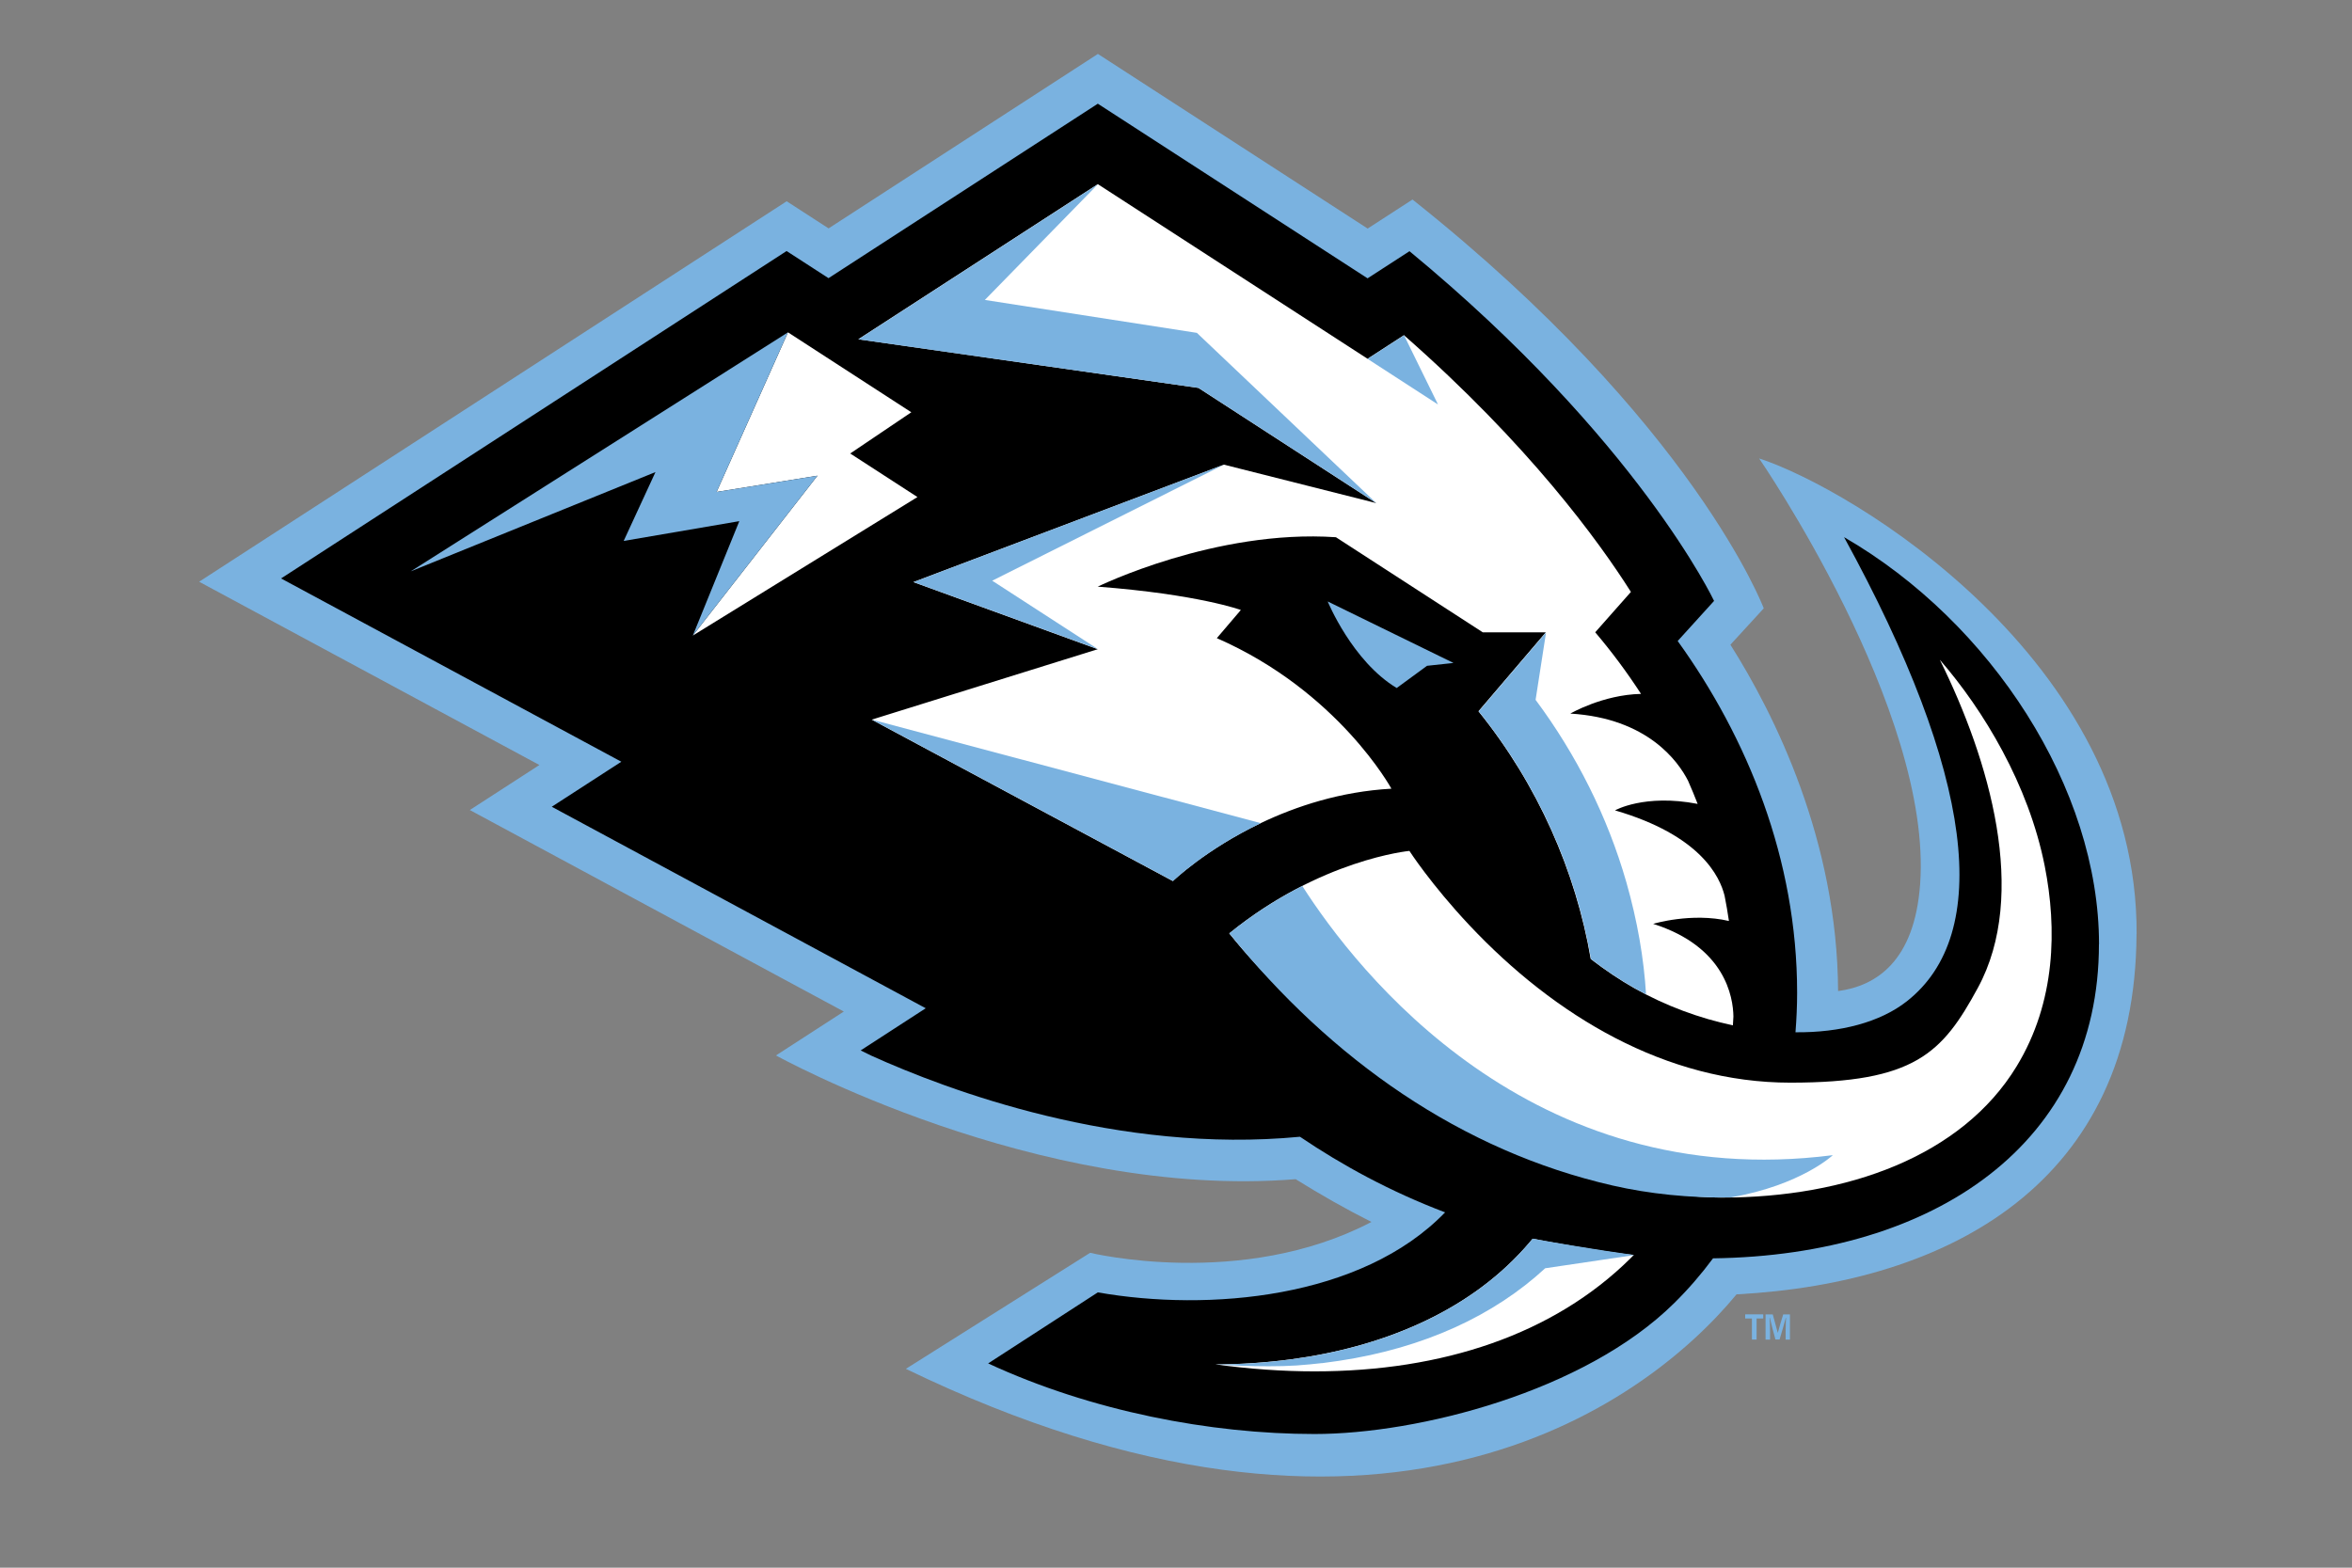 <?xml version="1.0" encoding="UTF-8"?>
<svg id="Calque_1" xmlns="http://www.w3.org/2000/svg" version="1.1" viewBox="0 0 2721.3 1814.2">
  <rect x="0" y="0" width="2721.3" height="1814.2" fill="#808080" stroke="none"/>
  <!-- Generator: Adobe Illustrator 29.6.1, SVG Export Plug-In . SVG Version: 2.1.1 Build 9)  -->
  <defs>
    <style>
      .st0 {
        fill: #7ab2e0;
      }

      .st1 {
        fill: #fff;
      }
    </style>
  </defs>
  <g>
    <path class="st0" d="M2472.1,1081.1c1.6-318.2-330.8-516.2-436.8-550.6,0,0,201.1,291.8,186.3,492.9-6.5,88.7-50.5,117.6-94.9,123.5-.9-174.5-73.5-320-124.6-400.8l38.6-42.1s-80.4-213.9-406.4-473.1l-51.9,33.6-312.1-202.1-311.6,201.9-48.5-31.4L230.4,673.2l393.7,212.1-80.5,52.1,432.7,233.2-78.5,50.8s302,167.4,601.3,143.2c28.2,17.6,57.5,34.3,87.7,49.5-149.9,78.5-325.5,35.7-325.5,35.7l-213.2,134.3c546.3,264.4,852,46,961.1-86.2,247.3-13.2,461.3-129.8,462.8-416.8Z"/>
    <g>
      <path d="M2428.6,1092.7c0-180.1-124.4-372.3-295-471.1,151.3,275.9,171.8,459.1,72.7,537.1-31,24.4-77.2,36.4-128.9,35.9,1.2-15.1,1.9-30.4,1.9-45.8,0-154.4-57.5-295-138.2-407l42.1-46.4s-87.9-186.4-352.4-404.7l-48.5,31.4-312.1-202.1-311.6,201.9-48.5-31.4-584.9,378.9,393.7,212.1-80.5,52.1,432.7,233.2-75.3,48.8,12.2,6c88.4,40,285.4,114.1,496.1,93.9,48.9,33.1,104.9,63.6,167.9,87.5-96.5,99.9-273.9,115.1-401.8,92.6l-126.9,82.2c119.3,55.3,257.5,81.7,377.6,81.7s312.6-49,416.3-151.6c16.4-16.2,31.3-33.5,44.8-51.7,258.1-3.4,446.5-134,446.5-363.5Z"/>
      <path class="st1" d="M1912.9,1069.1s44.2-13.4,87.5-3.3c-1.4-9.8-3.1-19.4-5-29.1-5.5-22.4-28-70.1-126.8-98.9,0,0,33.9-19.4,95.6-7.5-3.5-9-7.2-18-11.1-26.8-11.3-22.2-46.7-72.3-136.2-77.7,0,0,37.3-21.8,81.8-22.8-16.4-25.3-34.2-49.1-53-71.3h0s0,0,0,0l41.3-46.7c-37.2-58.8-118.2-170.3-262.6-297.1l-42.1,27.3-312.1-202.1-277.1,179.5,393.5,56.3,205.7,133.3-176.2-44.5-359.3,135.9,213.3,77.7-261.5,81.5h0s0,0,0,0l348.4,186.8s37.9-36.6,101.6-67h0c40.8-19.5,92.3-36.6,151.3-39.9,0,0-61.4-112.7-202-174.2l27.8-32.6h0s0,0,0,0c0,0-49.2-18.1-165.6-27,0,0,135.9-66.7,275.6-57.2l170,110.1h72.8,0s-77.9,91.3-77.9,91.3c68.6,84.9,112.7,185.6,129.9,286.7,16.8,12.9,33.7,24.3,50.7,33.9,36.3,20.5,75.4,34.7,113.8,42.9.2-3.4.4-6.8.6-10.2-.3-22.4-9.4-80.8-92.9-107.3Z"/>
      <path class="st1" d="M1773.3,1433.5c-3.1,3.8-6.3,7.4-9.5,11-67.6,75.3-167.2,114.8-269.7,128.5-29.4,3.9-58.9,5.9-87.8,5.9,39,5.4,77.7,8.1,114.8,8.1,148.1,0,276.4-42.8,365.3-130.7,1.3-1.3,2.6-2.7,3.9-4-31.4-3-110.1-17.2-116.9-18.8Z"/>
      <polygon class="st0" points="1592.4 582.2 1384.8 385.2 1139.5 347.1 1270.3 213.2 993.2 392.7 1386.7 448.9 1592.4 582.2"/>
      <polygon class="st0" points="1416.2 537.7 1057 673.6 1270.3 751.2 1148 672 1416.2 537.7"/>
      <polygon class="st0" points="1582.3 415.3 1663.8 468.1 1624.5 388 1582.3 415.3"/>
      <path class="st0" d="M1357.2,1019.6s37.9-36.6,101.6-67l-450-119.8,348.4,186.8Z"/>
      <g>
        <path class="st0" d="M1840.8,1109.8c16.8,12.9,33.7,24.3,50.7,33.9,4.3,2.4,8.6,4.7,13,7-2.5-41.5-10-84.9-22.8-129.8-21.8-76-57.8-147.6-105-211l12.1-78-77.9,91.3h0c68.6,84.9,112.7,185.5,129.9,286.6Z"/>
        <path class="st0" d="M1890.3,1452.3s-50.8-6.9-117-18.8c-3.1,3.8-6.3,7.4-9.5,11.1-67.6,75.3-167.2,114.8-269.7,128.5-29.4,3.9-58.9,5.9-87.8,5.9,0,0,52.8,3.8,93.6,1.2,0,0,0,0,0,0,0,0,0,0,0,0,5.3-.4,10.5-.8,15.7-1.3,4.4-.4,8.9-.9,13.3-1.4.3,0,.5,0,.8,0,6.6-.8,13.1-1.7,19.6-2.7,99-15,179.3-52.5,238.5-107.1l102.5-15.2Z"/>
      </g>
      <path class="st1" d="M1422.3,1080.1c105.7-85.8,208.4-95.4,208.4-95.4,0,0,24.7,38.4,69.5,86.1,98.6,104.8,227.2,182.1,371.2,182.1s175.9-34,217-109.7c58.8-108.2,13.5-263.7-44-379.7,50.6,58.2,102.8,144.7,121.4,238.8,14.2,71.9,13,157-32.6,231.8-63.3,103.9-196,151.8-341,151.8s-407.6-104.3-570-305.8"/>
      <path class="st0" d="M1506.7,1025.3c-26.5,13.5-55.3,31.2-84.3,54.8,117.9,146.4,269,252.1,443.7,291.9,42,9.6,88.9,14.5,136.6,13.7,81.4-14.3,117.9-48.9,117.9-48.9-349.9,44.8-550.4-212.3-613.9-311.6"/>
      <path class="st0" d="M1536.3,696.1h-.1c0,0,28.3,69.1,79.8,100.1l35.1-25.7,30.6-3.3-145.4-71.1Z"/>
      <polygon class="st1" points="945.8 550.5 801.6 735.5 1061.5 575.2 983.7 524.8 1054.4 477.1 911.7 384.6 829.1 569.3 945.8 550.5"/>
      <polygon class="st0" points="721.6 626 855.4 603.1 801.6 735.5 945.8 550.5 829.1 569.3 911.7 384.6 475.2 661.2 758.4 546.3 721.6 626"/>
    </g>
  </g>
  <path class="st0" d="M2040.1,1521v4.8h-7.7v24.4h-5.4v-24.4h-7.8v-4.8h20.9ZM2066,1550.2v-9.8c0-7.8.4-12.7.5-15.4h-.3c-2.1,7.6-4.8,17.4-7.2,25.1h-4.8c-2.3-8.3-4.7-17.5-6.5-25.2h-.3c.3,2.6.6,7.9.6,17.8v7.6h-5.2v-29.2h8.3c2.1,7.4,4.4,15.9,5.8,21.2h.1c1.3-5.2,4-14.1,6.2-21.2h7.8v29.2h-5.2Z"/>
</svg>
